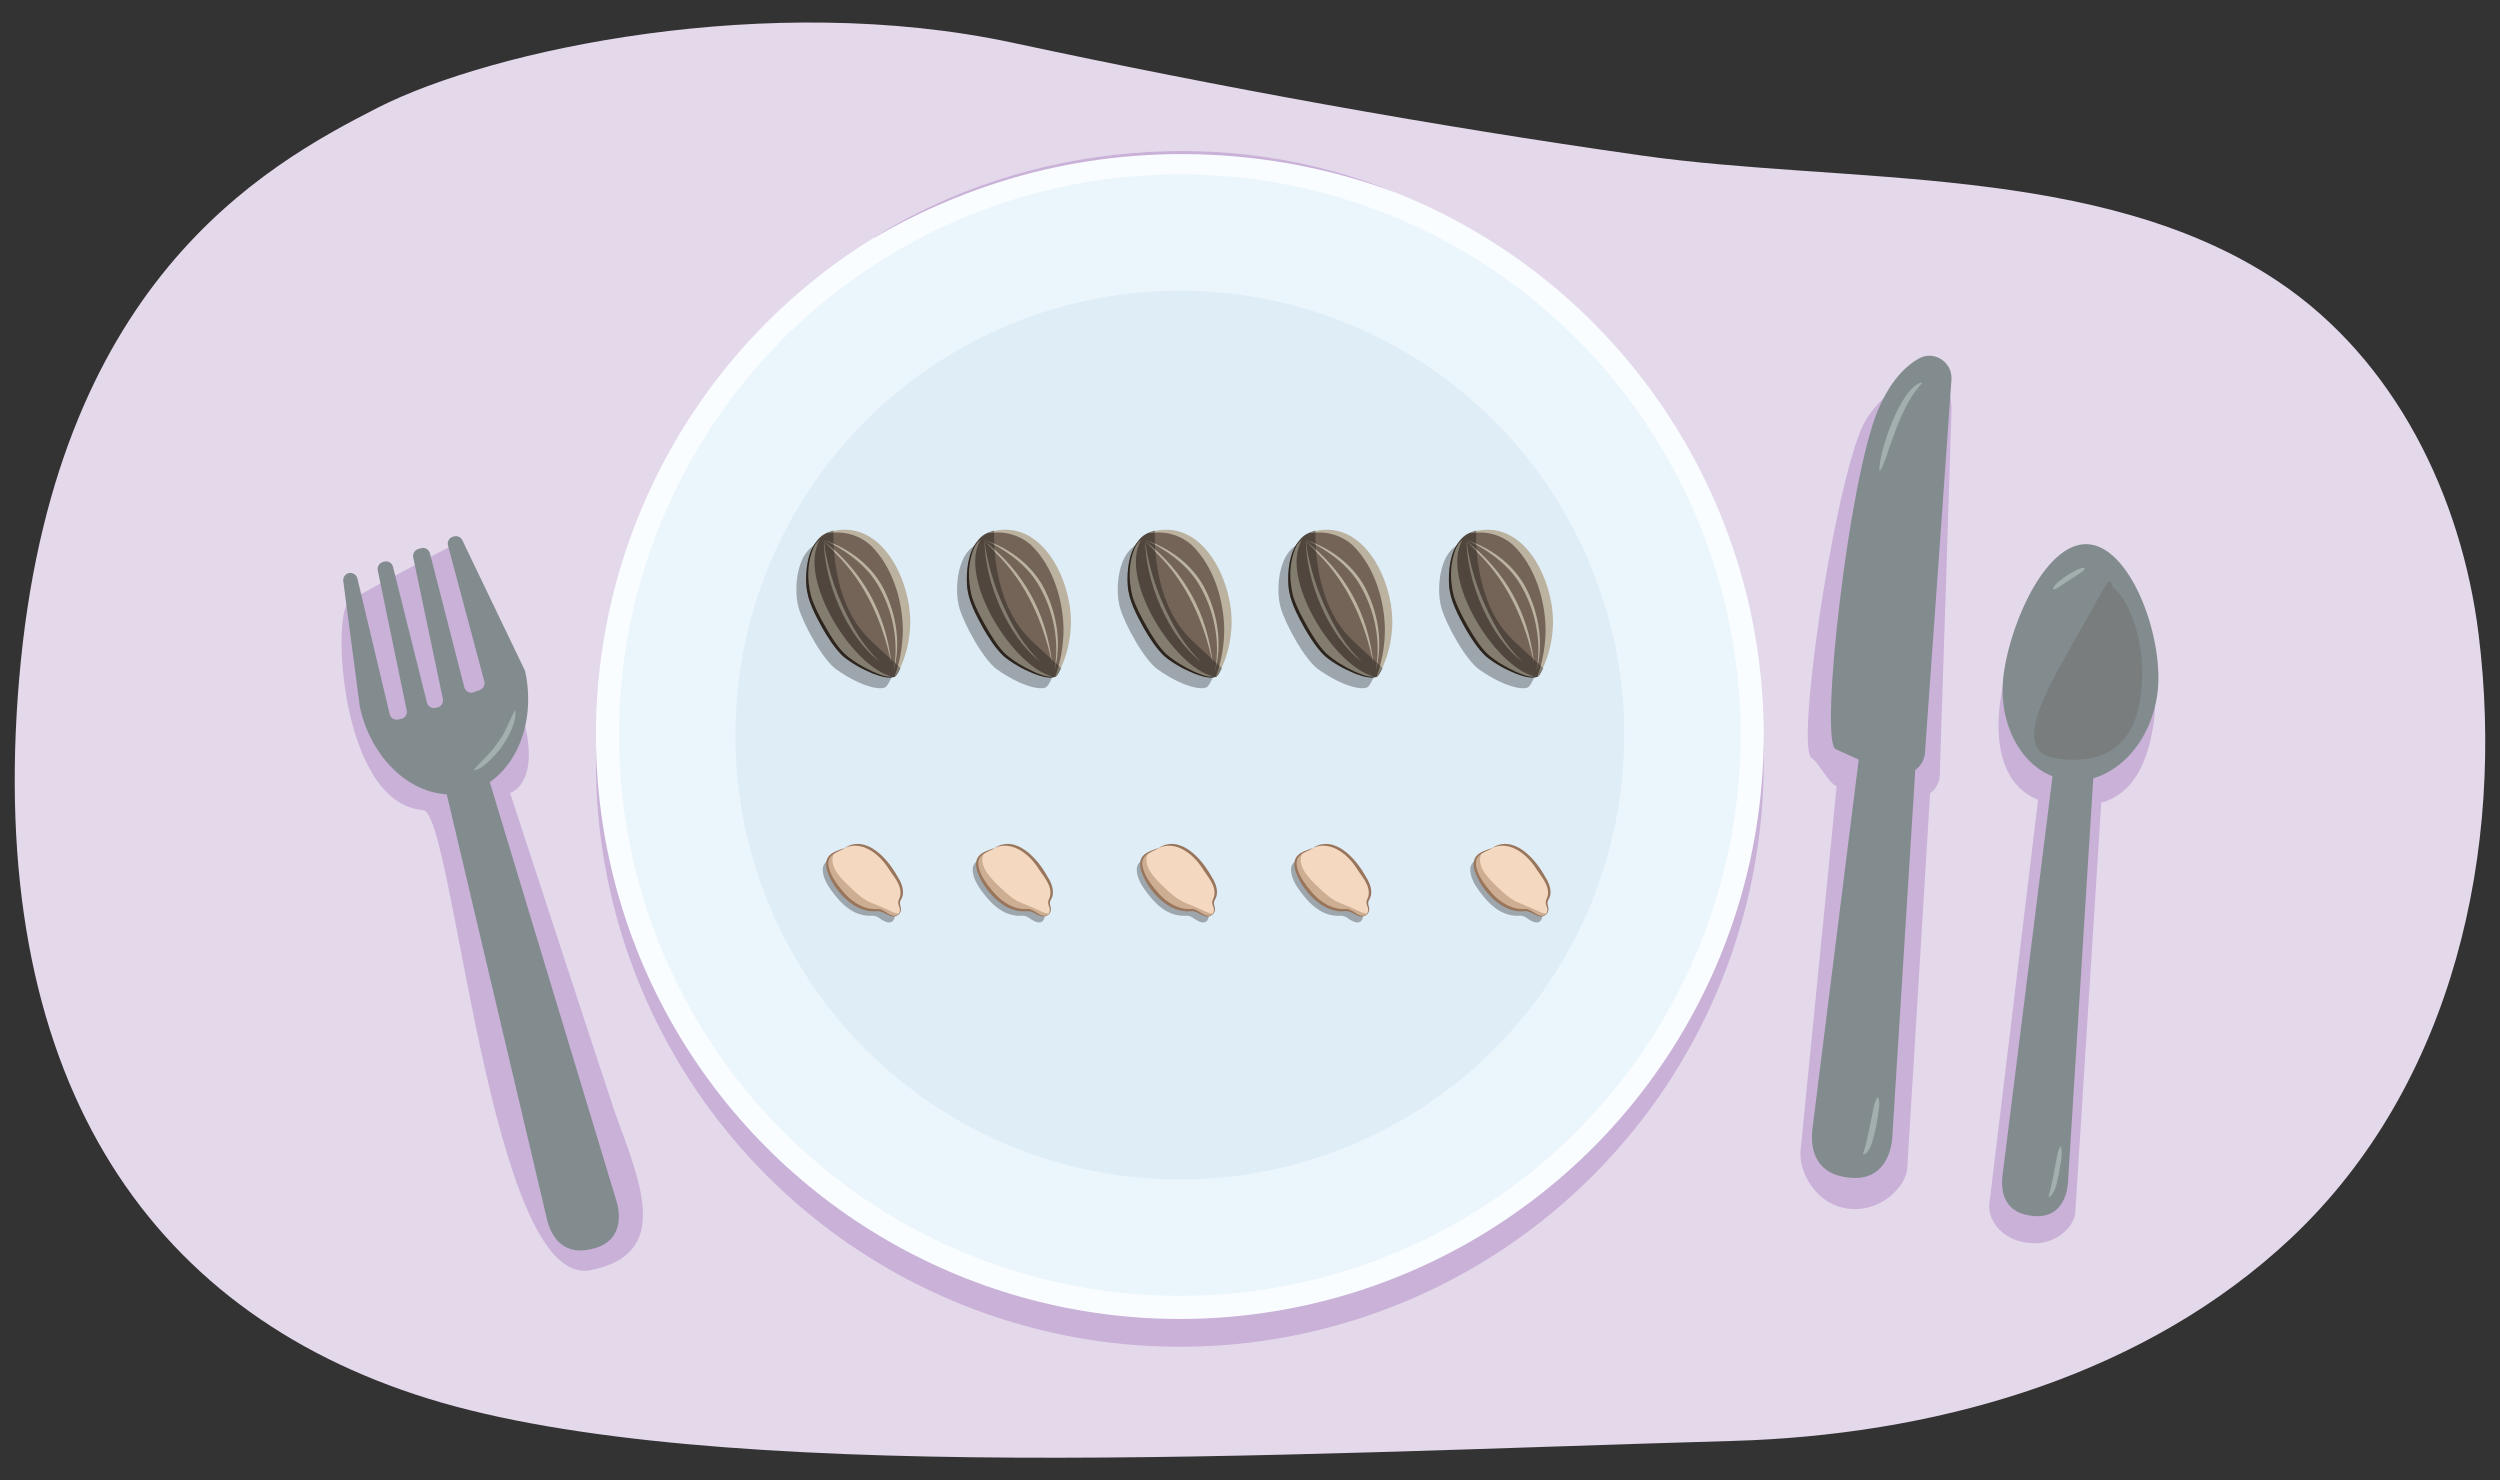 <?xml version="1.0" encoding="UTF-8"?><svg id="uuid-8ba7e450-5539-4e1a-a6ce-b8ee81e22b2b" xmlns="http://www.w3.org/2000/svg" width="760" height="450" xmlns:xlink="http://www.w3.org/1999/xlink" viewBox="0 0 760 450"><rect x="0" y="0" width="760" height="450" fill="#333333" stroke="none"/><defs><clipPath id="uuid-a4505164-2573-49a4-a7e3-8e7858fec2ee"><path d="M6.57,1.325c2.862-1.623,6.097-.817,8.824,1.094,2.727,1.912,4.564,4.727,6.332,7.468,.873,1.355,1.767,2.762,1.98,4.328,.107,.785-.01,1.618-.343,2.333-.348,.748-.47,1.602-.123,2.35,.058,.125,.108,.245,.149,.358,.358,.993-.044,2.3-1.098,2.58-.609,.162-1.264-.049-1.839-.314-.594-.274-1.154-.613-1.67-1.005-.639-.485-1.416-.726-2.217-.671-1.921,.132-3.939-.362-5.647-1.282-2.674-1.44-4.703-3.755-6.47-6.144-1.393-1.882-2.628-3.969-2.784-6.245-.217-3.167,2.862-3.69,4.908-4.851Z" style="fill:#f4d8c0;"/></clipPath><symbol id="uuid-d12aa660-74f7-4ec7-b0cd-a10a1cb4c612" viewBox="0 0 24.402 23.875"><g><path d="M4.919,3.307c2.862-1.623,6.097-.817,8.824,1.094,2.727,1.912,4.564,4.727,6.332,7.468,.873,1.355,1.767,2.762,1.98,4.328,.107,.785-.01,1.618-.343,2.333-.348,.748-.47,1.602-.123,2.35,.058,.125,.108,.245,.149,.358,.358,.993-.044,2.3-1.098,2.58-.609,.162-1.264-.049-1.839-.314-.594-.274-1.154-.613-1.67-1.005-.639-.485-1.416-.726-2.217-.671-1.921,.132-3.939-.362-5.647-1.282-2.674-1.44-4.703-3.755-6.47-6.144C1.402,12.521,.167,10.434,.011,8.157c-.217-3.167,2.862-3.69,4.908-4.851Z" style="opacity:.3;"/><path d="M10.686,2.038c2.809,.146,5.436,2.467,5.86,5.259-2.178-1.607-4.037-3.257-5.86-5.259h0Z" style="fill:#cda483;"/><g><path d="M6.57,1.325c2.862-1.623,6.097-.817,8.824,1.094,2.727,1.912,4.564,4.727,6.332,7.468,.873,1.355,1.767,2.762,1.98,4.328,.107,.785-.01,1.618-.343,2.333-.348,.748-.47,1.602-.123,2.35,.058,.125,.108,.245,.149,.358,.358,.993-.044,2.3-1.098,2.58-.609,.162-1.264-.049-1.839-.314-.594-.274-1.154-.613-1.67-1.005-.639-.485-1.416-.726-2.217-.671-1.921,.132-3.939-.362-5.647-1.282-2.674-1.44-4.703-3.755-6.47-6.144-1.393-1.882-2.628-3.969-2.784-6.245-.217-3.167,2.862-3.69,4.908-4.851Z" style="fill:#f4d8c0;"/><g style="clip-path:url(#uuid-a4505164-2573-49a4-a7e3-8e7858fec2ee);"><path d="M3.563,2.357c.037-.024,.096,.016,.072,.057-2.395,4.08,1.996,8.156,4.821,10.88,1.549,1.493,3.208,3.006,5.126,4.062,.784,.431,3.121,1.336,3.121,1.336,0,0,2.896,1.189,3.489,1.52,.59,.329,1.184,.581,1.836,.767,.32,.091,.649,.136,.977,.187,.267,.042,.582-.009,.823,.117,.051,.027,.1,.088,.083,.147-.17,.588-1.18,.804-1.729,.858-.826,.081-1.717-.142-2.455-.511-.462-.231-.898-.513-1.315-.817,.008,.029,.019,.056,.026,.086,.163,.729-.794,1.311-1.455,.976-.993-.503-1.853-1.13-2.889-1.579-1.148-.498-2.238-1.097-3.265-1.798-2.057-1.403-3.746-3.18-5.332-5.04-1.52-1.783-3.169-3.69-3.663-5.981-.417-1.93-.049-4.114,1.729-5.266Z" style="fill:#cdae93;"/></g></g><path d="M6.546,1.282c6.657-4.343,13.296,3.308,16.22,8.707,1.259,1.899,2.383,4.745,1.001,6.962-.179,.288-.278,.59-.301,.934-.09,.655,.338,1.223,.313,1.899,.01,.737-.33,1.487-.942,1.84l-.06-.08c.514-.398,.731-1.094,.674-1.732-.036-.643-.537-1.206-.511-1.915-.063-.694,.373-1.281,.561-1.908,.807-3.357-2.098-6.161-3.712-8.82C16.927,2.847,11.699-1.169,6.546,1.282h0Z" style="fill:#99755b;"/><path d="M22.837,21.625c-2.046,1.535-4.142-1.411-6.261-1.183-6.942,.854-13.447-6.444-15.325-12.56C.192,3.393,3.042,2.454,6.546,1.282c0,0,.049,.087,.049,.087C3.613,2.824,.767,3.661,2,7.677c.854,2.873,2.862,5.261,4.813,7.477,2.474,2.76,5.956,4.881,9.771,4.632,2.245-.193,3.993,2.956,6.194,1.76,0,0,.06,.08,.06,.08h0Z" style="fill:#99755b;"/></g></symbol><clipPath id="uuid-b812eb27-afcc-4bf9-b7e3-2db91ce19cff"><path d="M9.039,4.978c-3.144,4.04-3.814,11.988-2.399,16.938,1.415,4.949,7.329,15.852,11.559,18.785,7.584,5.258,13.016,6.181,14.712,5.372,1.696-.809,5.835-11.716,4.474-20.54C35.512,13.393,29.556,3.464,20.573,1.59c-4.109-.857-8.742-.201-11.534,3.388Z" style="fill:none;"/></clipPath><symbol id="uuid-1668e9c2-fd88-42c5-88be-a0d7babf2689" viewBox="0 0 40.534 50.395"><g><path d="M6.028,8.271c-3.144,4.04-3.814,11.988-2.399,16.938,1.415,4.949,7.329,15.852,11.559,18.785,7.584,5.258,13.016,6.181,14.712,5.372,1.696-.809,5.835-11.716,4.474-20.54-1.873-12.14-7.829-22.068-16.811-23.943-4.109-.857-8.742-.201-11.534,3.388Z" style="opacity:.3;"/><g><path d="M9.039,4.978c-2.951,4.217-2.675,12.783-1.26,17.732,1.415,4.949,7.203,14.156,11.341,17.217,4.139,3.061,12.094,6.955,13.791,6.146,1.696-.809,5.004-14.34,4.108-21.557-.41-3.306-8.085-20.266-17.067-22.14-4.109-.857-8.306-1.123-10.913,2.603Z" style="fill:#736457;"/><path d="M28.361,41.646C18.233,33.983,11.304,17.07,11.268,4.528c.203,1.732,.403,3.457,.792,5.154,1.061,5.086,2.73,10.048,4.855,14.785,2.818,6.298,6.342,12.46,11.448,17.179h0Z" style="fill:#bbb2a0;"/><path d="M31.802,42.057c-2.607-12.419-7.742-24.245-16.831-33.309-1.224-1.334-2.519-2.605-3.764-3.928,12.069,9.481,18.893,22.004,20.595,37.237h0Z" style="fill:#bbb2a0;"/><path d="M32.459,44.473c1.756-8.999-.215-18.696-4.912-26.514-2.627-4.372-6.572-7.804-10.856-10.515-1.733-1.092-3.536-2.082-5.423-2.916,7.815,2.606,15.071,8.072,18.584,15.686,3.541,7.445,4.884,16.27,2.608,24.259h0Z" style="fill:#bbb2a0;"/><path d="M31.886,46.04c-14.88,.241-28.426-21.894-25.333-35.586,.57-2.268,1.704-4.48,3.486-5.878-6.845,11.539,9.732,38.391,21.848,41.464h0Z" style="fill:#bbb2a0;"/><path d="M12.581,2.25c16.558-5.311,26.047,16.06,24.868,29.638-.391,5-1.788,9.968-4.428,14.259,0,0-.22-.148-.22-.148,1.703-4.733,2.475-9.547,2.495-14.256-.129-9.056-3.213-19.034-9.657-25.44-3.439-3.19-8.209-4.608-12.955-3.807,0,0-.103-.244-.103-.244h0Z" style="fill:#bbb2a0;"/><g style="clip-path:url(#uuid-b812eb27-afcc-4bf9-b7e3-2db91ce19cff);"><path d="M10.538,.419c.352-.058,3.815-.677,3.773-.295-.295,2.602-1.059,22.664,10.479,34.268,4.144,4.168,11.934,10.568,15.645,15.187,1.329,1.655-10.973,.684-15.589-1.917-5.569-3.139-14.043-10.218-17.766-15.367C3.573,27.444-.754,19.352,.112,13.255,.823,8.247,5.077,1.316,10.538,.419Z" style="opacity:.3;"/></g></g><path d="M9.078,5.008c-2.891,4.93-3.079,11.165-1.711,16.584,1.021,3.253,2.66,6.335,4.36,9.297,1.688,2.955,3.492,5.943,5.91,8.326,2.577,2.22,5.568,4.014,8.656,5.427,2.04,.867,4.354,1.903,6.596,1.386,0,0,.043,.09,.043,.09-2.261,.73-4.696-.226-6.833-.986-3.225-1.343-6.363-3.038-9.05-5.282-2.538-2.431-4.418-5.455-6.19-8.464-2.208-4.068-4.572-8.315-4.909-13.02-.272-4.391,.269-10.048,3.128-13.357h0Z" style="fill:#2d241d;"/></g></symbol><clipPath id="uuid-ca07e585-6554-4ea5-9775-227a8f49cb50"><path d="M114.716,32.8C149.638,14.966,233.86-2.869,307.812,12.984c63.289,13.567,127.126,25.193,191.271,34.299,62.393,8.858,139.482,2.144,193.413,38.25,35.781,23.955,55.812,65.513,60.994,107.23,8.092,65.144-7.373,137.094-57.24,183.839-43.42,40.702-104.187,58.533-163.562,61.22-2.034,.092-4.069,.166-6.105,.225-138.659,3.963-310.184,13.872-396.461-12.881C43.846,398.414-4.428,326.084,5.843,206.195,16.114,86.305,79.795,50.635,114.716,32.8Z" style="fill:none;"/></clipPath></defs><g style="clip-path:url(#uuid-ca07e585-6554-4ea5-9775-227a8f49cb50);"><rect x="-27.376" y="-14.567" width="828.903" height="481.597" style="fill:#e4d8eb;"/></g><circle cx="358.665" cy="231.917" r="177.501" style="fill:#c9b1d8;"/><circle cx="358.665" cy="223.467" r="177.501" style="fill:#fafdff;"/><path d="M424.54,58.646c-38.563-14.491-81.904-15.744-121.154-3.155-13.087,4.17-25.694,9.83-37.58,16.731,0,0-.052-.085-.052-.085,46.815-29.172,107.944-34.528,158.786-13.491h0Z" style="fill:#c9b1d8;"/><circle cx="358.665" cy="223.467" r="170.481" style="fill:#ebf6fc;"/><circle cx="358.665" cy="223.467" r="135.111" style="fill:#dfedf7;"/><g><path d="M634.487,173.74c-12.882-1.832-24.044,22.778-26.349,38.984-2.034,14.3,1.051,26.275,11.444,30.41l-14.836,123.035c-.005,.053-.013,.143-.017,.197-.305,4.245,3.489,10.97,12.878,11.556,7.534,.47,12.965-5.055,13.27-9.3l7.897-124.574c9.619-2.752,14.199-11.925,16.014-24.689,2.305-16.206-7.419-43.787-20.301-45.619Z" style="fill:#c9b1d8;"/><path d="M635.515,165.515c12.882,1.832,22.606,29.413,20.301,45.619-2.305,16.206-14.616,27.859-27.498,26.027-12.882-1.832-21.456-16.455-19.151-32.662,2.305-16.206,13.467-40.817,26.349-38.985Z" style="fill:#828c8e;"/><path d="M637.275,221.947l-8.621,137.665c-.305,4.245-2.486,10.555-10.019,10.085-9.389-.586-10.269-7.311-9.963-11.556,.004-.053,.012-.143,.017-.197l17.291-138.035c.316-3.234,4.114-5.897,7.348-5.581,3.181,.311,4.173,4.45,3.948,7.618Z" style="fill:#828c8e;"/><path d="M643.196,179.395c3.963,3.335,9.817,16.476,7.512,32.682-2.305,16.206-12.773,20.322-25.655,18.49-12.882-1.832-4.551-17.982,3.524-32.221,16.029-28.264,11.33-21.719,14.619-18.951Z" style="fill:#757575; opacity:.61;"/><path d="M626.53,348.586c.649,2.681-.243,5.29-.559,7.933-.55,2.257-.824,4.75-2.187,6.706-.227,.264-.532,.591-.97,.632l-.065-.177c1.112-3.481,1.687-7.676,2.44-11.304,.269-1.286,.357-2.593,1.155-3.813l.188,.024h0Z" style="fill:#a3afaf;"/><path d="M624.084,179.096c.276-1.144,1.125-1.702,1.86-2.346,1.502-1.266,3.159-2.337,4.911-3.217,.87-.441,1.723-.939,2.849-.852l.085,.169c-.592,.961-1.448,1.36-2.249,1.881-1.405,.917-3.386,2.198-4.753,3.128-.797,.526-1.451,1.18-2.569,1.37l-.134-.134h0Z" style="fill:#a3afaf;"/></g><g><path d="M585.358,111.365c-4.099,2.313-15.761,10.074-19.493,18.936-8.911,21.163-20.107,97.943-15.037,100.248,1.791,.814,4.829,7.319,7.519,8.493l-10.999,110.969c-.006,.065,.005,.353,0,.418-.372,5.174,4.25,16.4,15.693,17.113,9.182,.573,16.377-7.066,16.749-12.24l6.962-114.171c1.179-.894,2.352-2.042,2.901-4.631,.072-.34,3.6-111.726,3.6-111.726,.289-5.261-3.305-15.998-7.893-13.409Z" style="fill:#c9b1d8;"/><path d="M585.76,177.993l-10.508,167.789c-.372,5.174-3.03,12.865-12.212,12.292-11.443-.714-12.516-8.91-12.144-14.085,.005-.065,.014-.175,.02-.24l21.075-168.24c.385-3.941,5.014-7.188,8.956-6.803,3.877,.379,5.086,5.424,4.812,9.286Z" style="fill:#828c8e;"/><path d="M593.251,115.306c.289-5.261-5.345-8.904-9.934-6.314-4.099,2.313-8.709,6.878-12.44,15.74-8.911,21.163-17.88,100.728-12.809,103.033,6.126,2.785,20.607,9.468,22.277,7.797,1.546-1.546,3.942-2.066,4.804-6.126,.072-.34,8.102-114.129,8.102-114.129Z" style="fill:#828c8e;"/><path d="M570.992,333.597c.56,1.601,.207,3.081,.037,4.583-.182,1.502-.443,2.993-.728,4.484-.671,2.571-1.019,5.447-2.68,7.624-.278,.294-.652,.653-1.162,.668l-.075-.218c1.345-3.969,2.054-8.707,2.97-12.839,.326-1.464,.436-2.956,1.409-4.333l.228,.031h0Z" style="fill:#a3afaf;"/><path d="M571.323,143.083c-.16-5.828,6.636-25.589,12.867-26.807,0,0,.109,.203,.109,.203-5.085,5.492-7.445,12.735-9.971,19.646-.841,2.357-1.419,4.777-2.781,7.013l-.224-.055h0Z" style="fill:#a3afaf;"/></g><g><path d="M140.548,164.22s-28.865,15.008-34.349,18.498-2.742,61.571,22.435,63.566c9.358,.741,20.191,145.827,50.853,139.845,24.86-4.851,15.199-26.51,7.478-47.861-1.031-2.852-31.907-97.218-31.907-97.218,0,0,9.473-2.493,3.988-22.934-5.484-20.441-18.498-53.895-18.498-53.895Z" style="fill:#c9b1d8;"/><path d="M159.507,203.705c.081,.168,.142,.347,.181,.53,3.664,17.348-4.479,33.789-18.276,36.801-13.839,3.021-28.139-8.612-31.986-25.997-.017-.076-.03-.154-.041-.231l-5.032-38.161c-.151-1.147,.617-2.213,1.752-2.432h0c1.156-.224,2.281,.509,2.546,1.656l9.815,41.225c.268,1.166,1.424,1.899,2.593,1.646l.904-.196c1.158-.251,1.906-1.379,1.685-2.543l-8.815-42.648c-.208-1.1,.449-2.18,1.522-2.501l.371-.111c1.198-.358,2.451,.359,2.75,1.572l10.309,41.272c.288,1.17,1.469,1.887,2.64,1.602l.587-.143c1.134-.276,1.851-1.394,1.63-2.539l-9.033-43.097c-.215-1.11,.453-2.201,1.539-2.515l.829-.24c1.186-.343,2.421,.363,2.726,1.56l10.445,40.712c.321,1.258,1.66,1.961,2.878,1.51l1.851-.686c1.06-.392,1.646-1.527,1.352-2.618l-11.042-41.312c-.306-1.136,.342-2.31,1.466-2.657l.277-.085c1.035-.319,2.147,.167,2.616,1.143l18.959,39.485Z" style="fill:#828c8e;"/><path d="M143.885,221.219l43.564,144.053c1.303,4.457,1.474,11.739-6.408,14.125-9.824,2.973-13.282-3.569-14.585-8.026-.016-.056-.042-.151-.058-.207l-34.839-147.73c-.908-3.427,1.963-7.596,5.39-8.503,3.371-.893,5.96,2.963,6.936,6.288Z" style="fill:#828c8e;"/><path d="M144.043,233.977c2.435-2.763,5.257-5.1,7.275-8.204,2.322-2.971,3.365-6.344,5.134-9.672,0,0,.202,.041,.202,.041,.231,1.974-.427,3.837-1.153,5.601-1.514,3.519-3.774,6.705-6.544,9.339-1.391,1.272-2.789,2.701-4.821,3.08l-.092-.184h0Z" style="fill:#a3afaf;"/></g><use width="40.534" height="50.395" transform="translate(239.171 159.601)" xlink:href="#uuid-1668e9c2-fd88-42c5-88be-a0d7babf2689"/><use width="40.534" height="50.395" transform="translate(288.021 159.601)" xlink:href="#uuid-1668e9c2-fd88-42c5-88be-a0d7babf2689"/><use width="40.534" height="50.395" transform="translate(336.87 159.601)" xlink:href="#uuid-1668e9c2-fd88-42c5-88be-a0d7babf2689"/><use width="40.534" height="50.395" transform="translate(385.719 159.601)" xlink:href="#uuid-1668e9c2-fd88-42c5-88be-a0d7babf2689"/><use width="40.534" height="50.395" transform="translate(434.568 159.601)" xlink:href="#uuid-1668e9c2-fd88-42c5-88be-a0d7babf2689"/><use width="24.402" height="23.875" transform="translate(345.568 256.554)" xlink:href="#uuid-d12aa660-74f7-4ec7-b0cd-a10a1cb4c612"/><use width="24.402" height="23.875" transform="translate(392.467 256.554)" xlink:href="#uuid-d12aa660-74f7-4ec7-b0cd-a10a1cb4c612"/><use width="24.402" height="23.875" transform="translate(446.962 256.554)" xlink:href="#uuid-d12aa660-74f7-4ec7-b0cd-a10a1cb4c612"/><use width="24.402" height="23.875" transform="translate(250.118 256.554)" xlink:href="#uuid-d12aa660-74f7-4ec7-b0cd-a10a1cb4c612"/><use width="24.402" height="23.875" transform="translate(295.696 256.554)" xlink:href="#uuid-d12aa660-74f7-4ec7-b0cd-a10a1cb4c612"/></svg>